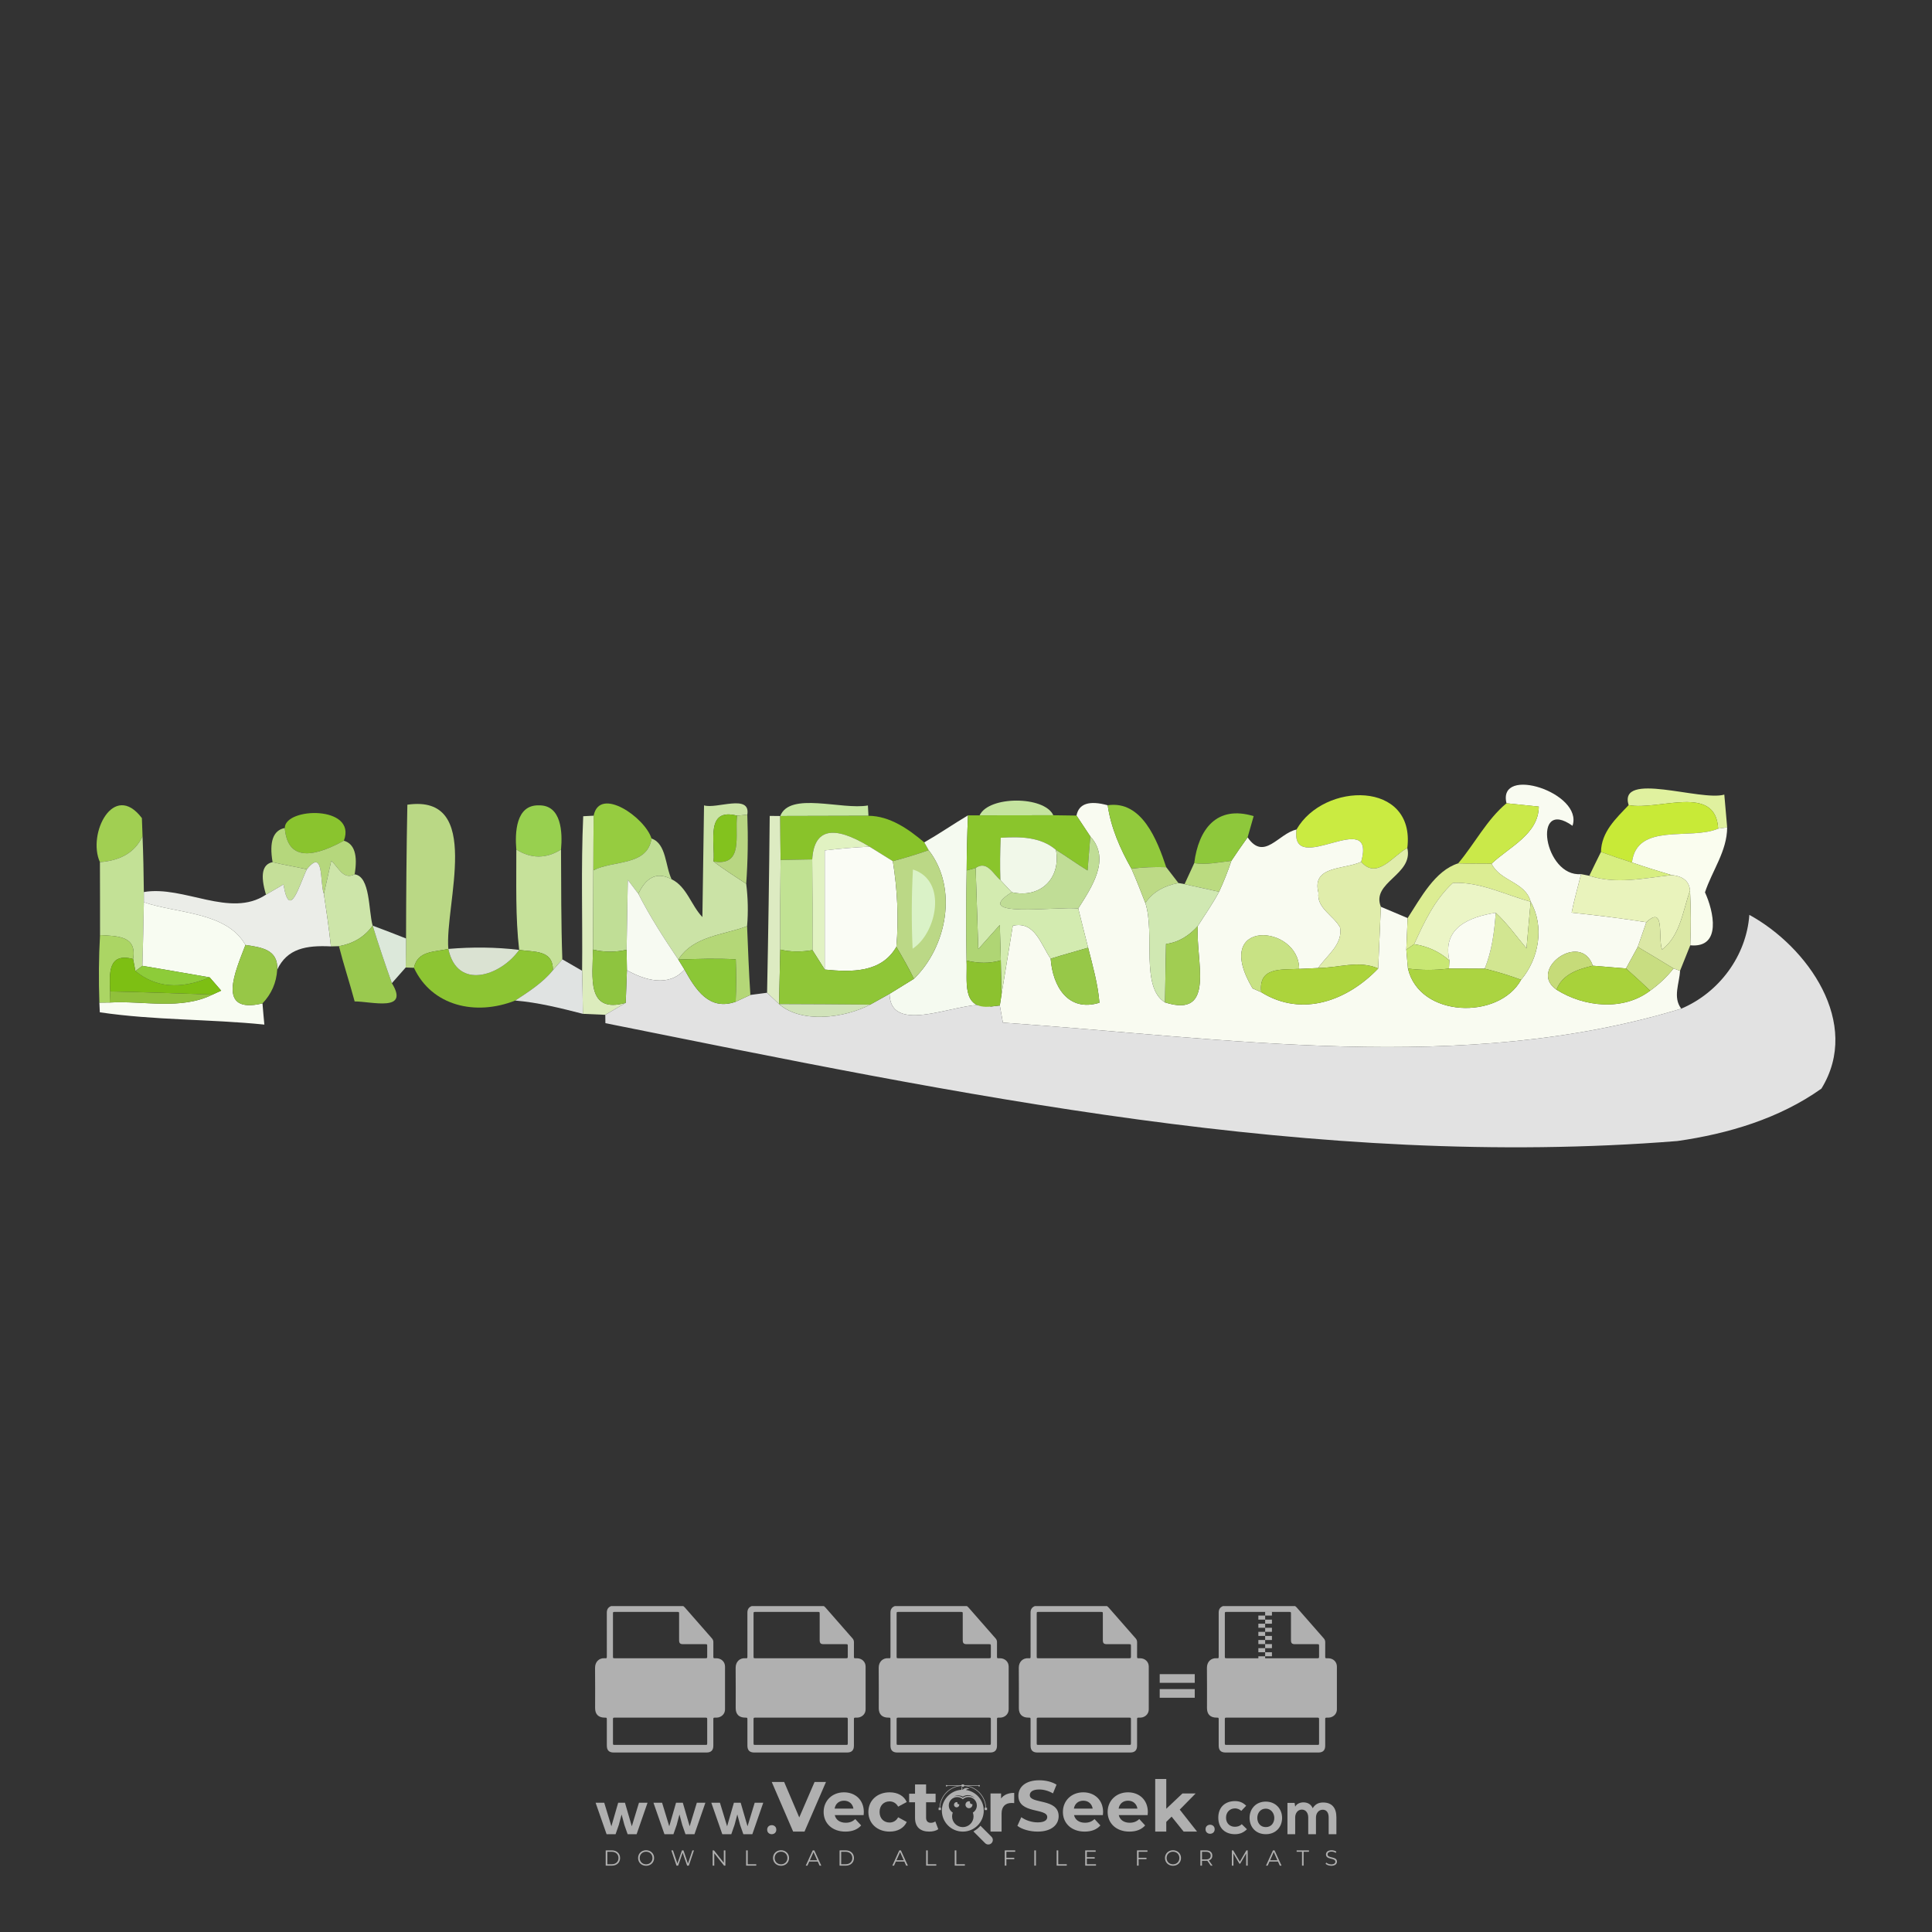 <?xml version="1.0" encoding="iso-8859-1"?>
<!-- Generator: Adobe Illustrator 27.0.0, SVG Export Plug-In . SVG Version: 6.00 Build 0)  -->
<svg version="1.1" id="Layer_1" xmlns="http://www.w3.org/2000/svg" xmlns:xlink="http://www.w3.org/1999/xlink" x="0px" y="0px"
	 viewBox="0 0 500 500" style="enable-background:new 0 0 500 500;" xml:space="preserve">
<rect x="0" y="0" width="500" height="500" fill="#333333" stroke="none"/>
<g id="watermark_1_">
	<g>
		<g id="watermark" style="opacity:0.61;">
			<g>
				<g>
					<g>
						<g>
							<polygon style="fill:#FFFFFF;" points="213.765,461.172 208.204,474.017 205.268,474.017 199.726,461.172 202.938,461.172 
								206.846,470.347 210.81,461.172 							"/>
						</g>
						<g>
							<path style="fill:#FFFFFF;" d="M223.507,469.741h-7.469c0.275,1.23,1.321,1.982,2.826,1.982c1.046,0,1.798-0.312,2.477-0.954
								l1.523,1.651c-0.917,1.046-2.294,1.597-4.074,1.597c-3.413,0-5.634-2.147-5.634-5.083c0-2.954,2.257-5.083,5.267-5.083
								c2.899,0,5.138,1.945,5.138,5.12C223.562,469.191,223.526,469.503,223.507,469.741 M216.002,468.071h4.863
								c-0.202-1.248-1.138-2.055-2.422-2.055C217.139,466.016,216.204,466.805,216.002,468.071"/>
						</g>
						<g>
							<path style="fill:#FFFFFF;" d="M224.735,468.934c0-2.973,2.294-5.083,5.505-5.083c2.074,0,3.707,0.899,4.423,2.514
								l-2.22,1.193c-0.532-0.936-1.321-1.358-2.221-1.358c-1.45,0-2.587,1.009-2.587,2.734c0,1.725,1.138,2.734,2.587,2.734
								c0.899,0,1.688-0.404,2.221-1.358l2.22,1.211c-0.716,1.578-2.349,2.495-4.423,2.495
								C227.029,474.017,224.735,471.907,224.735,468.934"/>
						</g>
						<g>
							<path style="fill:#FFFFFF;" d="M242.828,473.393c-0.587,0.422-1.45,0.624-2.331,0.624c-2.33,0-3.688-1.193-3.688-3.542
								v-4.055h-1.523v-2.202h1.523v-2.404h2.863v2.404h2.459v2.202h-2.459v4.019c0,0.844,0.458,1.303,1.229,1.303
								c0.422,0,0.844-0.128,1.156-0.367L242.828,473.393z"/>
						</g>
					</g>
					<g>
						<path style="fill:#FFFFFF;" d="M262.474,463.997v2.643c-0.238-0.018-0.422-0.037-0.642-0.037
							c-1.578,0-2.624,0.862-2.624,2.753v4.661h-2.863v-9.873h2.734v1.303C259.776,464.493,260.951,463.997,262.474,463.997"/>
					</g>
					<g>
						<path style="fill:#FFFFFF;" d="M263.299,472.53l1.009-2.239c1.083,0.789,2.697,1.339,4.239,1.339
							c1.762,0,2.477-0.587,2.477-1.376c0-2.404-7.469-0.752-7.469-5.524c0-2.184,1.762-4,5.413-4c1.615,0,3.267,0.385,4.459,1.138
							l-0.918,2.257c-1.193-0.679-2.422-1.009-3.56-1.009c-1.761,0-2.44,0.66-2.44,1.468c0,2.367,7.468,0.734,7.468,5.45
							c0,2.147-1.78,3.982-5.45,3.982C266.492,474.017,264.437,473.411,263.299,472.53"/>
					</g>
					<g>
						<path style="fill:#FFFFFF;" d="M285.428,469.741h-7.469c0.275,1.23,1.321,1.982,2.826,1.982c1.046,0,1.798-0.312,2.477-0.954
							l1.523,1.651c-0.918,1.046-2.294,1.597-4.074,1.597c-3.413,0-5.634-2.147-5.634-5.083c0-2.954,2.257-5.083,5.267-5.083
							c2.9,0,5.138,1.945,5.138,5.12C285.484,469.191,285.447,469.503,285.428,469.741 M277.923,468.071h4.863
							c-0.202-1.248-1.138-2.055-2.422-2.055C279.061,466.016,278.125,466.805,277.923,468.071"/>
					</g>
					<g>
						<path style="fill:#FFFFFF;" d="M297.007,469.741h-7.469c0.275,1.23,1.321,1.982,2.826,1.982c1.046,0,1.798-0.312,2.477-0.954
							l1.523,1.651c-0.918,1.046-2.294,1.597-4.074,1.597c-3.413,0-5.634-2.147-5.634-5.083c0-2.954,2.257-5.083,5.267-5.083
							c2.899,0,5.138,1.945,5.138,5.12C297.062,469.191,297.025,469.503,297.007,469.741 M289.501,468.071h4.863
							c-0.202-1.248-1.138-2.055-2.422-2.055C290.639,466.016,289.703,466.805,289.501,468.071"/>
					</g>
					<g>
						<polygon style="fill:#FFFFFF;" points="303.208,470.145 301.831,471.503 301.831,474.017 298.969,474.017 298.969,460.401 
							301.831,460.401 301.831,468.108 306.016,464.144 309.429,464.144 305.318,468.328 309.796,474.017 306.327,474.017 						"/>
					</g>
					<g>
						<path style="fill:#FFFFFF;" d="M256.601,475.359L256.601,475.359l-2.86-2.86c-0.435,0.508-0.953,0.943-1.534,1.284
							c-0.092,0.069-0.186,0.136-0.283,0.199l3.027,3.027c0.456,0.456,1.195,0.456,1.65,0
							C257.057,476.554,257.057,475.815,256.601,475.359"/>
					</g>
					<g>
						<path style="fill:#FFFFFF;" d="M249.984,463.244c0.221-0.173,0.495-0.281,0.797-0.281c0.042,0,0.083,0.002,0.124,0.006
							c-0.214-0.156-0.478-0.249-0.764-0.249c-0.395,0-0.744,0.18-0.981,0.458c-0.051,0-0.1,0.006-0.151,0.008
							c0.039-0.077,0.064-0.162,0.064-0.255c0-0.234-0.143-0.434-0.346-0.519c0.087,0.126,0.138,0.279,0.138,0.445
							c0,0.122-0.031,0.237-0.081,0.341c-2.811,0.201-5.03,2.539-5.03,5.4c0,2.993,2.426,5.42,5.42,5.42
							c2.993,0,5.42-2.426,5.42-5.42C254.595,465.879,252.593,463.635,249.984,463.244 M247.983,464.656
							c0.435,0,0.844,0.112,1.199,0.309c0.374-0.245,0.82-0.387,1.299-0.387c0.711,0,1.348,0.312,1.784,0.806
							c-0.435-0.379-1.004-0.61-1.627-0.61c-0.449,0-0.87,0.12-1.234,0.329c-0.079,0.046-0.156,0.096-0.229,0.15
							c-0.065-0.048-0.133-0.093-0.204-0.134c-0.369-0.219-0.8-0.344-1.26-0.344c-0.3,0-0.588,0.054-0.854,0.152
							C247.196,464.754,247.578,464.656,247.983,464.656 M251.772,469.098c0.115,0.305,0.181,0.634,0.181,0.979
							c0,1.534-1.244,2.777-2.778,2.777c-1.534,0-2.777-1.243-2.777-2.777c0-0.345,0.066-0.674,0.181-0.979
							c-0.62-0.382-1.035-1.064-1.035-1.846c0-1.197,0.971-2.168,2.168-2.168c0.565,0,1.078,0.218,1.463,0.572
							c0.386-0.354,0.899-0.572,1.464-0.572c1.197,0,2.168,0.971,2.168,2.168C252.807,468.034,252.392,468.716,251.772,469.098"/>
					</g>
					<g>
						<path style="fill:#FFFFFF;" d="M251.666,467.061c0,0.497-0.404,0.901-0.901,0.901c-0.497,0-0.901-0.404-0.901-0.901
							s0.404-0.901,0.901-0.901c0.101,0,0.197,0.017,0.287,0.047c-0.03,0.062-0.045,0.132-0.045,0.204
							c0,0.273,0.221,0.494,0.494,0.494c0.05,0,0.099-0.008,0.146-0.022C251.66,466.941,251.666,467,251.666,467.061"/>
					</g>
					<g>
						<path style="fill:#FFFFFF;" d="M248.255,467.061c0,0.376-0.305,0.681-0.681,0.681c-0.376,0-0.681-0.305-0.681-0.681
							s0.305-0.681,0.681-0.681c0.076,0,0.149,0.013,0.217,0.035c-0.023,0.047-0.034,0.1-0.034,0.155
							c0,0.206,0.167,0.374,0.374,0.374c0.038,0,0.075-0.006,0.11-0.017C248.25,466.97,248.255,467.015,248.255,467.061"/>
					</g>
					<g>
						<g>
							<g>
								<rect x="242.908" y="467.83" style="fill:#FFFFFF;" width="0.616" height="0.616"/>
							</g>
							<g>
								<rect x="254.827" y="467.83" style="fill:#FFFFFF;" width="0.616" height="0.616"/>
							</g>
							<g>
								<path style="fill:#FFFFFF;" d="M255.205,468.082h-0.14c0-3.248-2.642-5.89-5.89-5.89c-3.248,0-5.89,2.642-5.89,5.89h-0.14
									c0-1.611,0.627-3.125,1.766-4.264c1.139-1.139,2.653-1.766,4.264-1.766c1.611,0,3.125,0.627,4.264,1.766
									C254.578,464.957,255.205,466.471,255.205,468.082"/>
							</g>
						</g>
						<g>
							<rect x="248.868" y="461.814" style="fill:#FFFFFF;" width="0.616" height="0.616"/>
						</g>
						<g>
							<rect x="244.95" y="462.052" style="fill:#FFFFFF;" width="8.45" height="0.14"/>
						</g>
						<g>
							<path style="fill:#FFFFFF;" d="M245.174,462.15c0,0.108-0.088,0.196-0.196,0.196c-0.108,0-0.196-0.088-0.196-0.196
								c0-0.108,0.088-0.196,0.196-0.196C245.086,461.954,245.174,462.042,245.174,462.15"/>
						</g>
						<g>
							<path style="fill:#FFFFFF;" d="M253.596,462.15c0,0.108-0.088,0.196-0.196,0.196c-0.108,0-0.196-0.088-0.196-0.196
								c0-0.108,0.088-0.196,0.196-0.196C253.509,461.954,253.596,462.042,253.596,462.15"/>
						</g>
					</g>
				</g>
				<g>
					<path style="fill:#FFFFFF;" d="M314.356,473.409c0,1.559-2.364,1.559-2.364,0C311.993,471.851,314.356,471.851,314.356,473.409
						z"/>
				</g>
				<g>
					<g>
						<g>
							<path style="fill:#FFFFFF;" d="M161.739,466.549l1.772,6.088l1.855-6.088h2.215l-2.823,8.14h-2.33l-0.837-2.396l-0.722-2.708
								l-0.722,2.708l-0.837,2.396h-2.33l-2.839-8.14h2.231l1.855,6.088l1.756-6.088H161.739z"/>
						</g>
						<g>
							<path style="fill:#FFFFFF;" d="M176.713,466.549l1.772,6.088l1.855-6.088h2.215l-2.823,8.14h-2.33l-0.837-2.396l-0.722-2.708
								l-0.722,2.708l-0.837,2.396h-2.33l-2.839-8.14h2.231l1.855,6.088l1.756-6.088H176.713z"/>
						</g>
						<g>
							<path style="fill:#FFFFFF;" d="M191.687,466.549l1.772,6.088l1.855-6.088h2.215l-2.823,8.14h-2.33l-0.837-2.396l-0.722-2.708
								l-0.722,2.708l-0.837,2.396h-2.33l-2.839-8.14h2.231l1.855,6.088l1.756-6.088H191.687z"/>
						</g>
					</g>
					<g>
						<path style="fill:#FFFFFF;" d="M200.908,473.52c0,1.559-2.364,1.559-2.364,0C198.545,471.962,200.908,471.962,200.908,473.52z
							"/>
					</g>
					<g>
						<path style="fill:#FFFFFF;" d="M322.71,473.409c-0.935,0.919-1.919,1.28-3.117,1.28c-2.346,0-4.3-1.411-4.3-4.282
							s1.953-4.284,4.3-4.284c1.149,0,2.035,0.329,2.921,1.199l-1.264,1.329c-0.476-0.428-1.066-0.64-1.623-0.64
							c-1.346,0-2.33,0.985-2.33,2.396c0,1.542,1.05,2.362,2.297,2.362c0.64,0,1.28-0.18,1.772-0.672L322.71,473.409z"/>
					</g>
					<g>
						<path style="fill:#FFFFFF;" d="M331.805,470.472c0,2.33-1.591,4.217-4.217,4.217c-2.626,0-4.201-1.887-4.201-4.217
							c0-2.314,1.609-4.217,4.185-4.217C330.149,466.255,331.805,468.158,331.805,470.472z M325.389,470.472
							c0,1.231,0.739,2.38,2.199,2.38c1.46,0,2.199-1.149,2.199-2.38c0-1.215-0.854-2.396-2.199-2.396
							C326.144,468.077,325.389,469.258,325.389,470.472z"/>
					</g>
					<g>
						<path style="fill:#FFFFFF;" d="M338.572,474.689v-4.332c0-1.068-0.559-2.035-1.658-2.035c-1.082,0-1.722,0.967-1.722,2.035
							v4.332h-2.003v-8.107h1.855l0.148,0.985c0.426-0.82,1.362-1.116,2.133-1.116c0.969,0,1.937,0.394,2.396,1.51
							c0.723-1.149,1.658-1.478,2.708-1.478c2.297,0,3.43,1.412,3.43,3.84v4.365h-2.003v-4.365c0-1.066-0.442-1.97-1.526-1.97
							c-1.082,0-1.756,0.935-1.756,2.003v4.332H338.572z"/>
					</g>
				</g>
			</g>
		</g>
		<g style="opacity:0.61;">
			<g>
				<g>
					<path style="fill:#FFFFFF;" d="M345.988,431.299c-0.006-1.224-0.959-2.121-2.189-2.14c-0.924-0.014-0.832,0.12-0.834-0.867
						c-0.003-1.097-0.007-2.194,0.003-3.292c0.003-0.379-0.112-0.691-0.362-0.976c-2.342-2.668-4.678-5.342-7.019-8.011
						c-0.12-0.137-0.275-0.244-0.414-0.366c-6.214,0-12.427,0-18.641,0c-0.794,0.293-1.14,0.868-1.138,1.709
						c0.01,3.748,0.004,7.496,0.004,11.243c0,0.556-0.003,0.589-0.55,0.551c-1.497-0.102-2.516,0.986-2.497,2.492
						c0.044,3.476,0.013,6.953,0.014,10.429c0.001,1.58,0.867,2.443,2.45,2.449c0.582,0.002,0.582,0.002,0.582,0.6
						c0,2.219-0.001,4.438,0.001,6.657c0.001,1.192,0.58,1.771,1.768,1.771c8.013,0.001,16.027,0.001,24.04,0
						c1.168,0,1.755-0.583,1.757-1.745c0.002-2.256,0-4.512,0.001-6.768c0-0.512,0.002-0.511,0.52-0.515
						c0.271-0.002,0.541,0.008,0.809-0.058c0.996-0.246,1.69-1.044,1.694-2.069C346.003,438.696,346.005,434.997,345.988,431.299z
						 M317.537,417.162c5.337,0,10.674,0,16.01,0c0.548,0,0.554,0.007,0.554,0.561c0.001,2.243-0.001,4.486,0.001,6.73
						c0.001,0.811,0.249,1.059,1.06,1.059c1.91,0.001,3.821,0,5.731,0.001c0.458,0,0.479,0.021,0.481,0.483
						c0.003,0.887,0.002,1.775,0,2.662c-0.001,0.477-0.024,0.498-0.504,0.499c-3.895,0.001-7.79,0-11.684,0
						c-3.882,0-7.765,0-11.647,0c-0.55,0-0.552-0.001-0.552-0.561c-0.001-3.624-0.001-7.247,0-10.871
						C316.987,417.166,316.991,417.162,317.537,417.162z M340.822,451.579c-3.883,0.001-7.766,0-11.65,0c-3.871,0-7.742,0-11.613,0
						c-0.572,0-0.574-0.002-0.574-0.579c-0.001-1.997-0.001-3.994,0.001-5.991c0-0.464,0.023-0.486,0.478-0.487
						c7.803-0.001,15.607-0.001,23.41,0c0.478,0,0.499,0.02,0.499,0.503c0.002,1.997,0.001,3.994,0,5.991
						C341.375,451.574,341.37,451.579,340.822,451.579z"/>
				</g>
				<g>
					<g>
						<rect x="327.418" y="417.053" style="fill:#FFFFFF;" width="1.757" height="1.054"/>
					</g>
					<g>
						<rect x="325.662" y="418.107" style="fill:#FFFFFF;" width="1.757" height="1.054"/>
					</g>
					<g>
						<rect x="327.418" y="419.161" style="fill:#FFFFFF;" width="1.757" height="1.054"/>
					</g>
					<g>
						<rect x="325.662" y="420.215" style="fill:#FFFFFF;" width="1.757" height="1.054"/>
					</g>
					<g>
						<rect x="327.418" y="421.269" style="fill:#FFFFFF;" width="1.757" height="1.054"/>
					</g>
					<g>
						<rect x="325.662" y="422.323" style="fill:#FFFFFF;" width="1.757" height="1.054"/>
					</g>
					<g>
						<rect x="327.418" y="423.378" style="fill:#FFFFFF;" width="1.757" height="1.054"/>
					</g>
					<g>
						<rect x="325.662" y="424.432" style="fill:#FFFFFF;" width="1.757" height="1.054"/>
					</g>
					<g>
						<rect x="327.418" y="425.486" style="fill:#FFFFFF;" width="1.757" height="1.054"/>
					</g>
					<g>
						<rect x="325.662" y="426.54" style="fill:#FFFFFF;" width="1.757" height="1.054"/>
					</g>
					<g>
						<rect x="327.418" y="427.594" style="fill:#FFFFFF;" width="1.757" height="1.054"/>
					</g>
					<g>
						<rect x="325.662" y="428.648" style="fill:#FFFFFF;" width="1.757" height="1.054"/>
					</g>
				</g>
			</g>
			<g>
				<path style="fill:#FFFFFF;" d="M187.637,431.299c-0.006-1.224-0.959-2.121-2.189-2.14c-0.924-0.014-0.832,0.12-0.834-0.867
					c-0.003-1.097-0.007-2.194,0.003-3.292c0.003-0.379-0.112-0.691-0.362-0.976c-2.342-2.668-4.678-5.342-7.019-8.011
					c-0.12-0.137-0.275-0.244-0.414-0.366c-6.214,0-12.427,0-18.641,0c-0.794,0.293-1.14,0.868-1.138,1.709
					c0.01,3.748,0.004,7.496,0.004,11.243c0,0.556-0.003,0.589-0.55,0.551c-1.497-0.102-2.516,0.986-2.497,2.492
					c0.044,3.476,0.013,6.953,0.014,10.429c0.001,1.58,0.867,2.443,2.45,2.449c0.582,0.002,0.582,0.002,0.582,0.6
					c0,2.219-0.001,4.438,0.001,6.657c0.001,1.192,0.58,1.771,1.768,1.771c8.013,0.001,16.027,0.001,24.04,0
					c1.168,0,1.755-0.583,1.757-1.745c0.002-2.256,0-4.512,0.001-6.768c0-0.512,0.002-0.511,0.52-0.515
					c0.271-0.002,0.541,0.008,0.809-0.058c0.996-0.246,1.69-1.044,1.694-2.069C187.652,438.696,187.655,434.997,187.637,431.299z
					 M159.187,417.162c5.337,0,10.674,0,16.01,0c0.548,0,0.554,0.007,0.554,0.561c0.001,2.243-0.001,4.486,0.001,6.73
					c0.001,0.811,0.249,1.059,1.06,1.059c1.91,0.001,3.821,0,5.731,0.001c0.458,0,0.479,0.021,0.481,0.483
					c0.003,0.887,0.002,1.775,0,2.662c-0.001,0.477-0.024,0.498-0.504,0.499c-3.895,0.001-7.79,0-11.684,0
					c-3.882,0-7.765,0-11.647,0c-0.55,0-0.552-0.001-0.552-0.561c-0.001-3.624-0.001-7.247,0-10.871
					C158.636,417.166,158.64,417.162,159.187,417.162z M182.472,451.579c-3.883,0.001-7.766,0-11.65,0c-3.871,0-7.742,0-11.613,0
					c-0.572,0-0.574-0.002-0.574-0.579c-0.001-1.997-0.001-3.994,0.001-5.991c0-0.464,0.023-0.486,0.478-0.487
					c7.803-0.001,15.607-0.001,23.41,0c0.478,0,0.499,0.02,0.499,0.503c0.002,1.997,0.001,3.994,0,5.991
					C183.024,451.574,183.019,451.579,182.472,451.579z"/>
			</g>
			<g>
				<path style="fill:#FFFFFF;" d="M159.779,440.669v-7.897h2.779c0.375,0,0.726,0.061,1.053,0.182
					c0.327,0.121,0.612,0.292,0.855,0.513c0.242,0.221,0.434,0.483,0.573,0.789c0.14,0.305,0.21,0.642,0.21,1.009
					c0,0.375-0.07,0.715-0.21,1.02c-0.14,0.305-0.331,0.568-0.573,0.789c-0.243,0.221-0.528,0.392-0.855,0.513
					c-0.327,0.121-0.678,0.182-1.053,0.182h-1.29v2.901H159.779z M162.58,436.356c0.39,0,0.684-0.111,0.882-0.331
					c0.199-0.22,0.298-0.474,0.298-0.761c0-0.14-0.024-0.276-0.072-0.408c-0.048-0.132-0.121-0.248-0.221-0.347
					c-0.099-0.099-0.223-0.178-0.37-0.237c-0.147-0.059-0.32-0.089-0.518-0.089h-1.312v2.173H162.58z"/>
				<path style="fill:#FFFFFF;" d="M166.308,432.771h1.731l3.177,5.294h0.088l-0.088-1.522v-3.772h1.478v7.897h-1.566l-3.353-5.592
					h-0.088l0.088,1.522v4.07h-1.467V432.771z"/>
				<path style="fill:#FFFFFF;" d="M177.922,436.334h3.872c0.022,0.089,0.04,0.195,0.055,0.32c0.014,0.125,0.022,0.25,0.022,0.375
					c0,0.507-0.077,0.985-0.231,1.434c-0.154,0.449-0.397,0.849-0.728,1.202c-0.353,0.375-0.776,0.666-1.268,0.871
					c-0.493,0.206-1.055,0.309-1.688,0.309c-0.574,0-1.114-0.103-1.622-0.309c-0.507-0.206-0.948-0.492-1.323-0.86
					c-0.375-0.367-0.673-0.803-0.894-1.307c-0.221-0.504-0.331-1.053-0.331-1.649c0-0.595,0.11-1.145,0.331-1.649
					c0.221-0.504,0.518-0.939,0.894-1.307c0.375-0.367,0.816-0.654,1.323-0.86c0.507-0.206,1.048-0.309,1.622-0.309
					c0.64,0,1.211,0.11,1.715,0.331c0.504,0.221,0.935,0.526,1.296,0.915l-1.025,1.004c-0.258-0.272-0.544-0.48-0.861-0.623
					c-0.316-0.143-0.695-0.215-1.136-0.215c-0.361,0-0.703,0.065-1.026,0.193c-0.324,0.129-0.607,0.311-0.85,0.546
					c-0.242,0.235-0.436,0.52-0.579,0.855c-0.143,0.335-0.215,0.708-0.215,1.119c0,0.412,0.072,0.785,0.215,1.12
					c0.143,0.335,0.338,0.62,0.584,0.855c0.246,0.235,0.531,0.418,0.855,0.546c0.323,0.129,0.669,0.193,1.037,0.193
					c0.419,0,0.773-0.061,1.064-0.182c0.29-0.121,0.538-0.278,0.744-0.469c0.148-0.132,0.275-0.3,0.381-0.502
					c0.106-0.202,0.189-0.428,0.248-0.678h-2.482V436.334z"/>
			</g>
			<g>
				<path style="fill:#FFFFFF;" d="M224.019,431.299c-0.006-1.224-0.959-2.121-2.189-2.14c-0.924-0.014-0.832,0.12-0.834-0.867
					c-0.003-1.097-0.007-2.194,0.003-3.292c0.003-0.379-0.112-0.691-0.362-0.976c-2.342-2.668-4.678-5.342-7.019-8.011
					c-0.12-0.137-0.275-0.244-0.414-0.366c-6.214,0-12.427,0-18.641,0c-0.794,0.293-1.14,0.868-1.138,1.709
					c0.01,3.748,0.004,7.496,0.004,11.243c0,0.556-0.003,0.589-0.55,0.551c-1.497-0.102-2.516,0.986-2.497,2.492
					c0.044,3.476,0.013,6.953,0.014,10.429c0.001,1.58,0.867,2.443,2.45,2.449c0.582,0.002,0.582,0.002,0.582,0.6
					c0,2.219-0.001,4.438,0.001,6.657c0.001,1.192,0.58,1.771,1.768,1.771c8.013,0.001,16.027,0.001,24.04,0
					c1.168,0,1.755-0.583,1.757-1.745c0.002-2.256,0-4.512,0.001-6.768c0-0.512,0.002-0.511,0.52-0.515
					c0.271-0.002,0.541,0.008,0.809-0.058c0.997-0.246,1.69-1.044,1.694-2.069C224.034,438.696,224.036,434.997,224.019,431.299z
					 M195.568,417.162c5.337,0,10.674,0,16.01,0c0.548,0,0.554,0.007,0.554,0.561c0.001,2.243-0.001,4.486,0.001,6.73
					c0.001,0.811,0.249,1.059,1.06,1.059c1.91,0.001,3.821,0,5.731,0.001c0.458,0,0.479,0.021,0.481,0.483
					c0.003,0.887,0.002,1.775,0,2.662c-0.001,0.477-0.024,0.498-0.504,0.499c-3.895,0.001-7.79,0-11.684,0
					c-3.882,0-7.765,0-11.647,0c-0.55,0-0.552-0.001-0.552-0.561c-0.001-3.624-0.001-7.247,0-10.871
					C195.018,417.166,195.022,417.162,195.568,417.162z M218.854,451.579c-3.883,0.001-7.766,0-11.65,0c-3.871,0-7.742,0-11.613,0
					c-0.572,0-0.574-0.002-0.574-0.579c-0.001-1.997-0.001-3.994,0.001-5.991c0-0.464,0.023-0.486,0.478-0.487
					c7.803-0.001,15.607-0.001,23.41,0c0.478,0,0.499,0.02,0.499,0.503c0.002,1.997,0.001,3.994,0,5.991
					C219.406,451.574,219.401,451.579,218.854,451.579z"/>
			</g>
			<g>
				<path style="fill:#FFFFFF;" d="M205.111,432.771h1.699l2.967,7.897h-1.644l-0.651-1.886h-3.044l-0.651,1.886h-1.643
					L205.111,432.771z M206.997,437.415l-0.706-1.974l-0.287-0.96h-0.088l-0.287,0.96l-0.706,1.974H206.997z"/>
				<path style="fill:#FFFFFF;" d="M211.331,434.536c-0.125,0-0.245-0.024-0.359-0.072c-0.114-0.048-0.213-0.114-0.298-0.199
					c-0.084-0.084-0.151-0.182-0.198-0.292c-0.048-0.11-0.072-0.232-0.072-0.364s0.024-0.254,0.072-0.364
					c0.048-0.11,0.114-0.208,0.198-0.292c0.084-0.084,0.184-0.151,0.298-0.198c0.114-0.048,0.233-0.072,0.359-0.072
					c0.257,0,0.478,0.09,0.662,0.27c0.184,0.181,0.276,0.399,0.276,0.656s-0.092,0.476-0.276,0.656
					C211.809,434.446,211.589,434.536,211.331,434.536z M210.615,440.669v-5.404h1.445v5.404H210.615z"/>
			</g>
			<g>
				<path style="fill:#FFFFFF;" d="M261.044,431.299c-0.006-1.224-0.959-2.121-2.189-2.14c-0.924-0.014-0.832,0.12-0.834-0.867
					c-0.003-1.097-0.007-2.194,0.003-3.292c0.003-0.379-0.112-0.691-0.362-0.976c-2.342-2.668-4.678-5.342-7.019-8.011
					c-0.12-0.137-0.275-0.244-0.414-0.366c-6.214,0-12.427,0-18.641,0c-0.794,0.293-1.14,0.868-1.138,1.709
					c0.01,3.748,0.004,7.496,0.004,11.243c0,0.556-0.003,0.589-0.55,0.551c-1.497-0.102-2.516,0.986-2.497,2.492
					c0.044,3.476,0.013,6.953,0.014,10.429c0.001,1.58,0.867,2.443,2.45,2.449c0.582,0.002,0.582,0.002,0.582,0.6
					c0,2.219-0.001,4.438,0.001,6.657c0.001,1.192,0.58,1.771,1.768,1.771c8.013,0.001,16.027,0.001,24.04,0
					c1.168,0,1.755-0.583,1.757-1.745c0.002-2.256,0-4.512,0.001-6.768c0-0.512,0.002-0.511,0.52-0.515
					c0.271-0.002,0.541,0.008,0.809-0.058c0.996-0.246,1.69-1.044,1.694-2.069C261.059,438.696,261.061,434.997,261.044,431.299z
					 M232.593,417.162c5.337,0,10.674,0,16.01,0c0.548,0,0.554,0.007,0.554,0.561c0.001,2.243-0.001,4.486,0.001,6.73
					c0.001,0.811,0.249,1.059,1.06,1.059c1.91,0.001,3.821,0,5.731,0.001c0.458,0,0.479,0.021,0.481,0.483
					c0.003,0.887,0.002,1.775,0,2.662c-0.001,0.477-0.024,0.498-0.504,0.499c-3.895,0.001-7.79,0-11.684,0
					c-3.882,0-7.765,0-11.647,0c-0.55,0-0.552-0.001-0.552-0.561c-0.001-3.624-0.001-7.247,0-10.871
					C232.042,417.166,232.047,417.162,232.593,417.162z M255.878,451.579c-3.883,0.001-7.766,0-11.65,0c-3.871,0-7.742,0-11.613,0
					c-0.572,0-0.574-0.002-0.574-0.579c-0.001-1.997-0.001-3.994,0.001-5.991c0-0.464,0.023-0.486,0.478-0.487
					c7.803-0.001,15.607-0.001,23.41,0c0.478,0,0.499,0.02,0.499,0.503c0.002,1.997,0.001,3.994,0,5.991
					C256.431,451.574,256.426,451.579,255.878,451.579z"/>
			</g>
			<g>
				<path style="fill:#FFFFFF;" d="M236.361,440.845c-0.338,0-0.662-0.048-0.971-0.143c-0.309-0.095-0.592-0.239-0.849-0.43
					c-0.257-0.191-0.481-0.425-0.673-0.7c-0.191-0.276-0.342-0.597-0.452-0.965l1.401-0.551c0.103,0.397,0.283,0.726,0.54,0.987
					c0.257,0.261,0.596,0.392,1.015,0.392c0.154,0,0.303-0.02,0.447-0.061c0.143-0.04,0.272-0.099,0.386-0.176
					s0.204-0.175,0.27-0.292c0.066-0.118,0.099-0.254,0.099-0.408c0-0.147-0.026-0.279-0.077-0.397
					c-0.051-0.117-0.138-0.227-0.259-0.331c-0.121-0.103-0.28-0.202-0.475-0.298c-0.195-0.095-0.435-0.195-0.722-0.298l-0.485-0.176
					c-0.213-0.073-0.429-0.173-0.645-0.298c-0.217-0.125-0.413-0.276-0.59-0.452c-0.177-0.176-0.322-0.384-0.436-0.623
					c-0.114-0.239-0.171-0.509-0.171-0.81c0-0.309,0.06-0.597,0.182-0.866c0.121-0.268,0.294-0.503,0.518-0.706
					c0.224-0.202,0.492-0.36,0.805-0.474s0.66-0.171,1.042-0.171c0.397,0,0.74,0.053,1.031,0.16
					c0.291,0.107,0.537,0.243,0.739,0.408c0.202,0.165,0.366,0.348,0.491,0.546c0.125,0.199,0.217,0.386,0.276,0.563l-1.312,0.551
					c-0.074-0.221-0.208-0.419-0.402-0.596c-0.195-0.176-0.462-0.265-0.8-0.265c-0.324,0-0.592,0.075-0.805,0.226
					c-0.213,0.151-0.32,0.348-0.32,0.59c0,0.235,0.103,0.436,0.309,0.601c0.206,0.165,0.533,0.325,0.982,0.48l0.497,0.165
					c0.316,0.111,0.605,0.237,0.866,0.381c0.261,0.143,0.485,0.314,0.673,0.513c0.187,0.199,0.331,0.425,0.43,0.678
					c0.1,0.254,0.149,0.546,0.149,0.877c0,0.412-0.083,0.767-0.248,1.064c-0.165,0.298-0.377,0.542-0.634,0.734
					c-0.258,0.191-0.548,0.335-0.872,0.43C236.986,440.797,236.67,440.845,236.361,440.845z"/>
				<path style="fill:#FFFFFF;" d="M239.516,432.771h1.61l1.633,4.754l0.287,1.015h0.088l0.309-1.015l1.699-4.754h1.61l-2.879,7.897
					h-1.566L239.516,432.771z"/>
				<path style="fill:#FFFFFF;" d="M251.097,436.334h3.871c0.022,0.089,0.04,0.195,0.055,0.32c0.015,0.125,0.023,0.25,0.023,0.375
					c0,0.507-0.078,0.985-0.232,1.434c-0.154,0.449-0.397,0.849-0.728,1.202c-0.353,0.375-0.775,0.666-1.268,0.871
					c-0.493,0.206-1.055,0.309-1.688,0.309c-0.574,0-1.114-0.103-1.621-0.309c-0.507-0.206-0.949-0.492-1.324-0.86
					c-0.375-0.367-0.673-0.803-0.894-1.307c-0.22-0.504-0.331-1.053-0.331-1.649c0-0.595,0.11-1.145,0.331-1.649
					c0.221-0.504,0.518-0.939,0.894-1.307c0.375-0.367,0.816-0.654,1.324-0.86c0.507-0.206,1.047-0.309,1.621-0.309
					c0.64,0,1.211,0.11,1.715,0.331c0.504,0.221,0.936,0.526,1.296,0.915l-1.026,1.004c-0.257-0.272-0.544-0.48-0.861-0.623
					c-0.316-0.143-0.694-0.215-1.136-0.215c-0.36,0-0.702,0.065-1.026,0.193c-0.323,0.129-0.607,0.311-0.849,0.546
					c-0.243,0.235-0.436,0.52-0.579,0.855c-0.143,0.335-0.215,0.708-0.215,1.119c0,0.412,0.072,0.785,0.215,1.12
					c0.143,0.335,0.338,0.62,0.585,0.855c0.246,0.235,0.531,0.418,0.854,0.546c0.324,0.129,0.669,0.193,1.037,0.193
					c0.419,0,0.774-0.061,1.064-0.182c0.29-0.121,0.539-0.278,0.745-0.469c0.147-0.132,0.274-0.3,0.38-0.502
					c0.107-0.202,0.189-0.428,0.248-0.678h-2.482V436.334z"/>
			</g>
			<g>
				<path style="fill:#FFFFFF;" d="M297.3,431.299c-0.006-1.224-0.959-2.121-2.189-2.14c-0.924-0.014-0.832,0.12-0.834-0.867
					c-0.003-1.097-0.007-2.194,0.003-3.292c0.003-0.379-0.112-0.691-0.362-0.976c-2.342-2.668-4.678-5.342-7.019-8.011
					c-0.12-0.137-0.275-0.244-0.414-0.366c-6.214,0-12.427,0-18.641,0c-0.794,0.293-1.14,0.868-1.138,1.709
					c0.01,3.748,0.004,7.496,0.004,11.243c0,0.556-0.003,0.589-0.55,0.551c-1.497-0.102-2.516,0.986-2.497,2.492
					c0.044,3.476,0.013,6.953,0.014,10.429c0.001,1.58,0.867,2.443,2.45,2.449c0.582,0.002,0.582,0.002,0.582,0.6
					c0,2.219-0.001,4.438,0.001,6.657c0.001,1.192,0.58,1.771,1.768,1.771c8.013,0.001,16.027,0.001,24.04,0
					c1.168,0,1.755-0.583,1.757-1.745c0.002-2.256,0-4.512,0.001-6.768c0-0.512,0.002-0.511,0.52-0.515
					c0.271-0.002,0.541,0.008,0.809-0.058c0.996-0.246,1.69-1.044,1.694-2.069C297.315,438.696,297.318,434.997,297.3,431.299z
					 M268.85,417.162c5.337,0,10.674,0,16.01,0c0.548,0,0.554,0.007,0.554,0.561c0.001,2.243-0.001,4.486,0.001,6.73
					c0.001,0.811,0.249,1.059,1.06,1.059c1.91,0.001,3.821,0,5.731,0.001c0.458,0,0.479,0.021,0.481,0.483
					c0.003,0.887,0.002,1.775,0,2.662c-0.001,0.477-0.024,0.498-0.504,0.499c-3.895,0.001-7.79,0-11.684,0
					c-3.882,0-7.765,0-11.647,0c-0.55,0-0.552-0.001-0.552-0.561c-0.001-3.624-0.001-7.247,0-10.871
					C268.299,417.166,268.303,417.162,268.85,417.162z M292.135,451.579c-3.883,0.001-7.766,0-11.65,0c-3.871,0-7.742,0-11.613,0
					c-0.572,0-0.574-0.002-0.574-0.579c-0.001-1.997-0.001-3.994,0.001-5.991c0-0.464,0.023-0.486,0.478-0.487
					c7.803-0.001,15.607-0.001,23.41,0c0.478,0,0.499,0.02,0.499,0.503c0.001,1.997,0.001,3.994,0,5.991
					C292.687,451.574,292.682,451.579,292.135,451.579z"/>
			</g>
			<g>
				<path style="fill:#FFFFFF;" d="M272.966,434.183v1.831h3.165v1.412h-3.165v1.831h3.518v1.412h-5.007v-7.897h5.007v1.412H272.966
					z"/>
				<path style="fill:#FFFFFF;" d="M277.852,440.669v-7.897h2.779c0.375,0,0.726,0.061,1.053,0.182
					c0.327,0.121,0.612,0.292,0.855,0.513c0.243,0.221,0.434,0.483,0.574,0.789c0.14,0.305,0.209,0.642,0.209,1.009
					c0,0.375-0.07,0.715-0.209,1.02c-0.14,0.305-0.331,0.568-0.574,0.789c-0.243,0.221-0.528,0.392-0.855,0.513
					c-0.327,0.121-0.678,0.182-1.053,0.182h-1.29v2.901H277.852z M280.653,436.356c0.389,0,0.684-0.111,0.882-0.331
					c0.199-0.22,0.298-0.474,0.298-0.761c0-0.14-0.024-0.276-0.072-0.408c-0.048-0.132-0.121-0.248-0.221-0.347
					c-0.099-0.099-0.222-0.178-0.37-0.237c-0.147-0.059-0.32-0.089-0.518-0.089h-1.312v2.173H280.653z"/>
				<path style="fill:#FFFFFF;" d="M286.797,440.845c-0.338,0-0.662-0.048-0.971-0.143c-0.309-0.095-0.592-0.239-0.849-0.43
					c-0.257-0.191-0.482-0.425-0.673-0.7c-0.191-0.276-0.342-0.597-0.452-0.965l1.401-0.551c0.103,0.397,0.283,0.726,0.541,0.987
					c0.257,0.261,0.595,0.392,1.015,0.392c0.154,0,0.303-0.02,0.447-0.061c0.143-0.04,0.272-0.099,0.386-0.176
					c0.114-0.077,0.204-0.175,0.27-0.292c0.066-0.118,0.1-0.254,0.1-0.408c0-0.147-0.026-0.279-0.077-0.397
					c-0.051-0.117-0.138-0.227-0.259-0.331c-0.121-0.103-0.279-0.202-0.474-0.298c-0.195-0.095-0.436-0.195-0.723-0.298
					l-0.485-0.176c-0.213-0.073-0.428-0.173-0.645-0.298c-0.217-0.125-0.414-0.276-0.59-0.452c-0.176-0.176-0.322-0.384-0.436-0.623
					c-0.114-0.239-0.171-0.509-0.171-0.81c0-0.309,0.061-0.597,0.182-0.866c0.121-0.268,0.294-0.503,0.518-0.706
					c0.224-0.202,0.493-0.36,0.805-0.474c0.312-0.114,0.66-0.171,1.042-0.171c0.397,0,0.741,0.053,1.031,0.16
					c0.29,0.107,0.537,0.243,0.739,0.408c0.202,0.165,0.365,0.348,0.491,0.546c0.125,0.199,0.217,0.386,0.276,0.563l-1.312,0.551
					c-0.074-0.221-0.208-0.419-0.403-0.596c-0.195-0.176-0.462-0.265-0.799-0.265c-0.324,0-0.592,0.075-0.805,0.226
					c-0.213,0.151-0.32,0.348-0.32,0.59c0,0.235,0.103,0.436,0.309,0.601c0.206,0.165,0.533,0.325,0.982,0.48l0.496,0.165
					c0.316,0.111,0.605,0.237,0.866,0.381c0.261,0.143,0.485,0.314,0.673,0.513c0.187,0.199,0.331,0.425,0.43,0.678
					c0.099,0.254,0.149,0.546,0.149,0.877c0,0.412-0.083,0.767-0.248,1.064c-0.165,0.298-0.377,0.542-0.634,0.734
					c-0.258,0.191-0.548,0.335-0.872,0.43C287.422,440.797,287.105,440.845,286.797,440.845z"/>
			</g>
			<g>
				<path style="fill:#FFFFFF;" d="M321.394,439.168l4.004-4.985h-3.827v-1.412h5.559v1.5l-3.96,4.985h4.004v1.412h-5.779V439.168z"
					/>
				<path style="fill:#FFFFFF;" d="M328.409,432.771h1.489v7.897h-1.489V432.771z"/>
				<path style="fill:#FFFFFF;" d="M331.486,440.669v-7.897h2.779c0.375,0,0.726,0.061,1.053,0.182
					c0.327,0.121,0.612,0.292,0.855,0.513s0.434,0.483,0.574,0.789c0.14,0.305,0.209,0.642,0.209,1.009
					c0,0.375-0.07,0.715-0.209,1.02c-0.14,0.305-0.331,0.568-0.574,0.789c-0.243,0.221-0.528,0.392-0.855,0.513
					c-0.327,0.121-0.678,0.182-1.053,0.182h-1.29v2.901H331.486z M334.288,436.356c0.389,0,0.684-0.111,0.882-0.331
					c0.199-0.22,0.298-0.474,0.298-0.761c0-0.14-0.024-0.276-0.072-0.408c-0.048-0.132-0.121-0.248-0.221-0.347
					c-0.099-0.099-0.222-0.178-0.37-0.237c-0.147-0.059-0.32-0.089-0.518-0.089h-1.312v2.173H334.288z"/>
			</g>
		</g>
		<g style="opacity:0.61;">
			<path style="fill:#FFFFFF;" d="M300.133,433.27h9.067v2.242h-9.067V433.27z M300.133,437.136h9.067v2.243h-9.067V437.136z"/>
		</g>
	</g>
	<g style="opacity:0.61;">
		<path style="fill:#FFFFFF;" d="M156.756,478.878h1.607c1.263,0,2.114,0.812,2.114,1.974c0,1.161-0.851,1.973-2.114,1.973h-1.607
			V478.878z M158.34,482.464c1.049,0,1.725-0.665,1.725-1.612c0-0.947-0.677-1.613-1.725-1.613h-1.167v3.225H158.34z"/>
		<path style="fill:#FFFFFF;" d="M165.139,480.851c0-1.15,0.879-2.007,2.075-2.007c1.184,0,2.069,0.851,2.069,2.007
			c0,1.156-0.885,2.007-2.069,2.007C166.019,482.858,165.139,482.002,165.139,480.851z M168.866,480.851
			c0-0.942-0.705-1.635-1.652-1.635c-0.953,0-1.663,0.693-1.663,1.635c0,0.941,0.71,1.635,1.663,1.635
			C168.162,482.486,168.866,481.793,168.866,480.851z"/>
		<path style="fill:#FFFFFF;" d="M179.596,478.878l-1.331,3.947h-0.44l-1.156-3.366l-1.161,3.366h-0.434l-1.331-3.947h0.429
			l1.139,3.394l1.178-3.394h0.389l1.161,3.411l1.156-3.411H179.596z"/>
		<path style="fill:#FFFFFF;" d="M187.731,478.878v3.947h-0.344l-2.537-3.202v3.202h-0.417v-3.947h0.344l2.543,3.203v-3.203H187.731
			z"/>
		<path style="fill:#FFFFFF;" d="M193.093,478.878h0.417v3.586h2.21v0.361h-2.627V478.878z"/>
		<path style="fill:#FFFFFF;" d="M200.061,480.851c0-1.15,0.879-2.007,2.075-2.007c1.184,0,2.069,0.851,2.069,2.007
			c0,1.156-0.885,2.007-2.069,2.007C200.941,482.858,200.061,482.002,200.061,480.851z M203.788,480.851
			c0-0.942-0.705-1.635-1.652-1.635c-0.953,0-1.663,0.693-1.663,1.635c0,0.941,0.71,1.635,1.663,1.635
			C203.083,482.486,203.788,481.793,203.788,480.851z"/>
		<path style="fill:#FFFFFF;" d="M211.636,481.77h-2.199l-0.474,1.054h-0.434l1.804-3.947h0.412l1.804,3.947h-0.44L211.636,481.77z
			 M211.484,481.432l-0.947-2.12l-0.947,2.12H211.484z"/>
		<path style="fill:#FFFFFF;" d="M217.28,478.878h1.607c1.263,0,2.114,0.812,2.114,1.974c0,1.161-0.851,1.973-2.114,1.973h-1.607
			V478.878z M218.864,482.464c1.049,0,1.725-0.665,1.725-1.612c0-0.947-0.677-1.613-1.725-1.613h-1.167v3.225H218.864z"/>
		<path style="fill:#FFFFFF;" d="M234.041,481.77h-2.199l-0.474,1.054h-0.434l1.804-3.947h0.412l1.804,3.947h-0.44L234.041,481.77z
			 M233.889,481.432l-0.947-2.12l-0.947,2.12H233.889z"/>
		<path style="fill:#FFFFFF;" d="M239.685,478.878h0.417v3.586h2.21v0.361h-2.627V478.878z"/>
		<path style="fill:#FFFFFF;" d="M247.082,478.878h0.417v3.586h2.21v0.361h-2.627V478.878z"/>
		<path style="fill:#FFFFFF;" d="M260.449,479.239v1.551h2.041v0.361h-2.041v1.675h-0.417v-3.947h2.706v0.361H260.449z"/>
		<path style="fill:#FFFFFF;" d="M267.678,478.878h0.417v3.947h-0.417V478.878z"/>
		<path style="fill:#FFFFFF;" d="M273.456,478.878h0.417v3.586h2.21v0.361h-2.627V478.878z"/>
		<path style="fill:#FFFFFF;" d="M283.644,482.464v0.361h-2.791v-3.947h2.706v0.361h-2.289v1.404h2.041v0.355h-2.041v1.466H283.644z
			"/>
		<path style="fill:#FFFFFF;" d="M294.672,479.239v1.551h2.041v0.361h-2.041v1.675h-0.417v-3.947h2.706v0.361H294.672z"/>
		<path style="fill:#FFFFFF;" d="M301.5,480.851c0-1.15,0.879-2.007,2.075-2.007c1.184,0,2.069,0.851,2.069,2.007
			c0,1.156-0.885,2.007-2.069,2.007C302.379,482.858,301.5,482.002,301.5,480.851z M305.226,480.851
			c0-0.942-0.705-1.635-1.652-1.635c-0.953,0-1.663,0.693-1.663,1.635c0,0.941,0.71,1.635,1.663,1.635
			C304.522,482.486,305.226,481.793,305.226,480.851z"/>
		<path style="fill:#FFFFFF;" d="M313.351,482.825l-0.902-1.269c-0.102,0.011-0.203,0.017-0.316,0.017h-1.06v1.252h-0.417v-3.947
			h1.477c1.004,0,1.613,0.507,1.613,1.353c0,0.62-0.327,1.054-0.902,1.24l0.964,1.353H313.351z M313.328,480.231
			c0-0.632-0.417-0.992-1.207-0.992h-1.048v1.979h1.048C312.911,481.218,313.328,480.851,313.328,480.231z"/>
		<path style="fill:#FFFFFF;" d="M322.907,478.878v3.947h-0.4v-3.158l-1.551,2.656h-0.197l-1.551-2.639v3.14h-0.4v-3.947h0.344
			l1.714,2.926l1.697-2.926H322.907z"/>
		<path style="fill:#FFFFFF;" d="M330.744,481.77h-2.199l-0.473,1.054h-0.434l1.804-3.947h0.411l1.804,3.947h-0.44L330.744,481.77z
			 M330.592,481.432l-0.947-2.12l-0.947,2.12H330.592z"/>
		<path style="fill:#FFFFFF;" d="M336.957,479.239h-1.387v-0.361h3.192v0.361h-1.387v3.586h-0.417V479.239z"/>
		<path style="fill:#FFFFFF;" d="M343.063,482.346l0.164-0.321c0.282,0.276,0.784,0.479,1.302,0.479c0.739,0,1.06-0.31,1.06-0.699
			c0-1.083-2.43-0.417-2.43-1.877c0-0.581,0.451-1.083,1.455-1.083c0.446,0,0.908,0.13,1.224,0.35l-0.141,0.333
			c-0.338-0.22-0.733-0.327-1.083-0.327c-0.722,0-1.043,0.321-1.043,0.716c0,1.083,2.43,0.429,2.43,1.866
			c0,0.581-0.462,1.077-1.472,1.077C343.937,482.858,343.356,482.65,343.063,482.346z"/>
	</g>
</g>
<g>
</g>
<g>
	<path style="fill:#CAEB41;" d="M335.531,214.68c7.106-12.422,30.814-12.678,28.682,4.775c-3.724,1.99-7.846,8.329-11.939,3.582
		C356.339,208.37,333.911,227.415,335.531,214.68L335.531,214.68z"/>
	<path style="fill:#F9FBF1;" d="M389.881,207.886c-2.416-9.949,19.955-2.7,17.084,5.827c-10.603-7.533-7.362,13.36,2.217,12.507
		c-0.824,3.326-1.791,6.623-2.445,9.977c6.481,0.654,12.905,1.478,19.33,2.473c-0.54,1.62-1.677,4.804-2.217,6.396
		c-0.767,1.393-2.302,4.179-3.042,5.572c-2.16-0.171-6.453-0.54-8.585-0.711c-3.07-9.039-16.942,1.023-9.409,6.197
		c7.135,4.52,17.311,5.571,24.247,0.256c2.274-1.62,4.292-3.525,6.055-5.742l1.677,0.597c-0.142,3.24-1.933,6.851,0.313,9.807
		c-56.709,17.254-117.427,7.647-175.557,3.61c-0.199-1.109-0.597-3.326-0.796-4.434l0.426-2.757
		c0.711-4.463,2.189-13.417,2.928-17.88c5.742-1.308,7.249,4.861,9.807,8.528c0.512,7.135,4.491,13.9,12.621,11.399
		c-0.398-4.832-1.734-9.551-2.928-14.241c-0.824-3.383-1.734-6.737-2.558-10.148c3.383-5.372,8.528-12.763,3.127-18.647
		c-0.91-1.364-2.7-4.065-3.582-5.401c0.597-3.098,3.297-3.98,8.073-2.672c0.853,5.856,3.241,11.285,6.14,16.402
		c1.279,2.928,2.473,5.913,3.61,8.897c2.587,7.902-1.336,21.831,5.088,25.725c13.36,4.264,7.817-11.029,8.499-19.784
		c1.848-2.928,3.866-5.77,5.486-8.84c1.222-2.615,2.274-5.287,3.184-8.016c1.364-2.047,2.757-4.093,4.207-6.083
		c4.264,6.254,7.988-1.023,12.649-2.018c-1.62,12.735,20.808-6.311,16.743,8.357c-4.349,2.047-12.905,0.938-11.058,8.016
		c-0.512,3.98,3.951,5.884,5.6,8.983c0.739,4.434-3.496,7.249-5.685,10.489c-1.222,0.057-3.667,0.171-4.918,0.227
		c0.028-11.569-22.94-13.275-12.053,5.031l2.246,0.995c10.688,6.652,22.456,2.047,30.273-6.14
		c0.171-4.008,0.512-11.967,0.682-15.975c1.734,0.739,5.202,2.189,6.936,2.928c-0.085,2.047-0.256,6.14-0.341,8.158
		c0.085,1.222,0.313,3.695,0.426,4.918c2.956,12.735,23.537,13.332,29.279,2.899c4.605-5.429,6.112-13.758,2.473-20.211
		c-1.421-5.202-7.874-5.23-10.12-9.835c4.548-4.321,12.166-7.618,12.223-14.781C396.163,208.512,391.985,208.085,389.881,207.886
		L389.881,207.886z"/>
	<path style="fill:#E0F19F;" d="M421.491,208.37c-2.757-8.926,18.647-0.938,24.759-2.729c0.171,2.103,0.54,6.339,0.739,8.471
		l-2.331,0.341C444.032,202.77,429.365,209.848,421.491,208.37L421.491,208.37z"/>
	<path style="fill:#A1CF52;" d="M25.861,223.123c-3.326-7.334,3.553-21.063,10.859-11.399c0.057,1.165,0.142,3.525,0.171,4.69
		C34.787,220.962,30.665,222.753,25.861,223.123L25.861,223.123z"/>
	<path style="fill:#BAD885;" d="M105.425,208.256c19.756-2.842,9.636,25.811,10.603,37.323c-3.468,0.824-7.988,0.398-8.897,4.889
		l-2.132-0.085c0.028-1.876,0.085-5.628,0.085-7.504C105.112,231.338,105.197,219.797,105.425,208.256L105.425,208.256z"/>
	<path style="fill:#98D04F;" d="M133.623,219.854c-0.37-4.321-0.142-11.569,5.799-11.427c5.941-0.142,6.168,7.078,5.77,11.427
		C141.412,222.27,137.404,222.27,133.623,219.854L133.623,219.854z"/>
	<path style="fill:#96CC40;" d="M153.635,211.099c1.535-7.703,13.275,0.426,14.98,5.913c-1.08,7.22-9.949,5.543-15.066,8.244
		C153.55,220.536,153.606,215.817,153.635,211.099L153.635,211.099z"/>
	<path style="fill:#CBE3A6;" d="M182.203,208.427c3.184,1.023,12.109-3.098,11.2,2.416l-2.644,0.256
		c-8.272-2.16-5.657,6.822-6.083,11.854c2.7,2.103,5.628,3.894,8.442,5.77c0.455,3.667,0.54,7.305,0.227,10.972
		c-6.254,2.359-13.843,2.473-17.794,8.641c-3.724-5.515-7.334-11.114-10.347-17.027c1.791-3.837,4.491-5.969,8.613-3.752
		c3.923,1.904,5.031,6.737,7.959,9.778C181.89,230.115,182.089,215.647,182.203,208.427L182.203,208.427z"/>
	<path style="fill:#C7E7A2;" d="M201.93,211.184c2.445-6.367,15.89-1.535,22.684-2.729l0.142,2.672
		C217.138,211.127,209.548,211.155,201.93,211.184L201.93,211.184z"/>
	<path style="fill:#C5E49F;" d="M253.523,211.013c2.331-5.088,16.743-5.088,19.074-0.028
		C267.849,210.985,258.298,211.013,253.523,211.013L253.523,211.013z"/>
	<path style="fill:#92CA3C;" d="M286.667,208.398c8.897-1.308,12.848,9.125,15.151,16.032c-3.013-0.114-6.026,0.028-9.011,0.37
		C289.908,219.683,287.52,214.254,286.667,208.398L286.667,208.398z"/>
	<path style="fill:#CAE949;" d="M377.374,223.435c4.264-5.06,7.476-11.399,12.507-15.549c2.104,0.199,6.282,0.625,8.357,0.853
		c-0.057,7.163-7.675,10.461-12.223,14.781C383.116,223.492,380.245,223.521,377.374,223.435L377.374,223.435z"/>
	<path style="fill:#C8EA37;" d="M421.491,208.37c7.874,1.478,22.542-5.6,23.167,6.083c-7.163,3.098-21.035-1.734-22.314,8.755
		c-2.701-0.853-5.372-1.762-8.016-2.729C414.441,215.277,418.193,211.838,421.491,208.37L421.491,208.37z"/>
	<path style="fill:#8AC42E;" d="M73.702,214.282c0.028-5.401,18.761-5.884,15.293,3.297C79.415,222.81,74.327,221.73,73.702,214.282
		L73.702,214.282z"/>
	<path style="fill:#DCECBD;" d="M150.934,211.241l2.7-0.142c-0.028,4.719-0.085,9.437-0.085,14.156
		c0,5.117-0.057,15.378-0.085,20.495c-0.057,7.021-1.791,16.686,8.471,13.787c-1.336,0.767-3.98,2.331-5.287,3.098
		c-1.45-0.057-4.349-0.199-5.799-0.256c-0.028-3.724-0.114-7.447-0.199-11.143C150.792,237.904,150.337,224.544,150.934,211.241
		L150.934,211.241z"/>
	<path style="fill:#83C21E;" d="M184.676,222.952c0.426-5.031-2.189-14.014,6.083-11.854
		C190.105,216.045,192.578,224.288,184.676,222.952L184.676,222.952z"/>
	<path style="fill:#B8D682;" d="M190.759,211.099l2.644-0.256c0.227,5.969,0.142,11.939-0.284,17.88
		c-2.814-1.876-5.742-3.667-8.442-5.77C192.578,224.288,190.105,216.045,190.759,211.099L190.759,211.099z"/>
	<path style="fill:#DDEBC2;" d="M199.201,211.155l2.729,0.028c0.028,3.781,0.028,7.59,0.085,11.37
		c-0.085,7.732-0.114,15.464-0.085,23.195c-0.114,4.69-0.199,9.409-0.313,14.099c-0.768-0.739-2.331-2.217-3.098-2.928
		C198.832,241.656,199.059,226.42,199.201,211.155L199.201,211.155z"/>
	<path style="fill:#89C32A;" d="M201.93,211.184c7.618-0.028,15.208-0.057,22.826-0.057c5.515,0.029,10.375,3.44,14.44,6.879
		l1.137,2.018c-3.042,1.08-6.14,2.018-9.267,2.843c-1.507-0.938-4.52-2.814-6.026-3.752c-9.409-5.714-14.355-4.633-14.838,3.297
		c-2.047,0.028-6.14,0.114-8.187,0.142C201.959,218.774,201.959,214.964,201.93,211.184L201.93,211.184z"/>
	<path style="fill:#F5FAF0;" d="M239.196,218.006c3.837-2.189,7.504-4.719,11.313-6.993c-0.199,4.747-0.313,9.494-0.341,14.27
		c-0.142,7.76-0.171,15.549-0.028,23.309c0.284,5.117-1.478,12.706,6.254,11.91c-5.799-2.757-25.896,8.556-26.18-3.297
		c1.592-0.966,4.747-2.928,6.311-3.894c8.499-8.244,11.484-23.423,3.809-33.287L239.196,218.006L239.196,218.006z"/>
	<path style="fill:#8AC52C;" d="M250.51,211.013h3.013c4.776,0,14.327-0.028,19.074-0.028c1.507,0.028,4.491,0.057,5.998,0.085
		c0.881,1.336,2.672,4.036,3.582,5.401c-0.171,2.189-0.54,6.595-0.711,8.812c-2.786-1.706-5.429-3.638-8.187-5.344
		c-3.98-3.411-9.352-3.44-14.298-3.127c-0.171,3.638-0.199,7.305-0.085,10.944c-1.933-1.62-3.439-5.145-6.396-3.127l-2.331,0.654
		C250.197,220.508,250.311,215.76,250.51,211.013L250.51,211.013z"/>
	<path style="fill:#8EC83B;" d="M309.067,223.378c1.109-8.812,5.827-15.066,15.378-12.166c-0.398,1.365-1.166,4.122-1.563,5.486
		c-1.45,1.99-2.843,4.036-4.207,6.083C315.491,223.151,312.307,223.862,309.067,223.378L309.067,223.378z"/>
	<path style="fill:#B5D77C;" d="M70.546,223.123c-0.91-5.287,0.142-8.244,3.155-8.84c0.625,7.448,5.714,8.528,15.293,3.297
		c2.7,0.767,3.639,3.667,2.786,8.698c-2.985,1.563-4.207-1.904-6.055-3.496c-0.625,2.871-1.279,5.714-1.905,8.585
		c-1.109-2.928,0.114-12.052-4.406-6.396C76.459,224.316,73.474,223.833,70.546,223.123L70.546,223.123z"/>
	<path style="fill:#FAFDEF;" d="M444.658,214.453l2.331-0.341c-0.028,6.197-3.894,11.2-5.742,16.828
		c2.217,4.776,4.434,14.497-3.809,13.701c0.199-4.719,0.171-9.466-0.057-14.184c-0.227-2.388-1.819-3.724-4.776-3.979
		c-3.44-1.023-6.879-2.104-10.262-3.269C423.622,212.719,437.494,217.551,444.658,214.453L444.658,214.453z"/>
	<path style="fill:#C3E196;" d="M25.861,223.123c4.804-0.37,8.926-2.16,11.029-6.709c0.199,4.804,0.284,9.608,0.341,14.44v2.644
		c-0.114,5.486-0.199,10.972-0.37,16.459l-1.819,1.336l-0.597-3.098c1.052-6.083-4.122-5.913-8.556-6.197
		C25.89,237.279,25.89,227.841,25.861,223.123L25.861,223.123z"/>
	<path style="fill:#C0DE96;" d="M168.615,217.011c3.866,1.308,3.553,7.22,5.202,10.546c-4.122-2.217-6.822-0.085-8.613,3.752
		c-0.682-0.91-2.047-2.7-2.729-3.61c-0.085,4.52-0.227,13.559-0.313,18.107c-2.871,0.654-5.827,0.654-8.698-0.057
		c0.028-5.117,0.085-15.378,0.085-20.495C158.666,222.554,167.535,224.231,168.615,217.011L168.615,217.011z"/>
	<path style="fill:#E1F2C2;" d="M210.202,222.412c0.483-7.931,5.429-9.011,14.838-3.297c-3.866,0.171-7.732,0.512-11.598,0.967
		c0,7.703,0,23.139,0,30.842c-0.796-1.251-2.388-3.781-3.184-5.031C210.287,238.075,210.259,230.229,210.202,222.412
		L210.202,222.412z"/>
	<path style="fill:#F1F8E9;" d="M258.981,216.812c4.946-0.313,10.319-0.284,14.298,3.127c1.364,7.419-4.065,12.649-11.427,10.972
		c-0.739-0.796-2.217-2.359-2.956-3.155C258.782,224.118,258.81,220.451,258.981,216.812L258.981,216.812z"/>
	<path style="fill:#C0DD96;" d="M282.176,216.471c5.401,5.884,0.256,13.275-3.127,18.647c-5.458-0.597-28.255,2.644-17.198-4.207
		c7.362,1.677,12.792-3.553,11.427-10.972c2.757,1.706,5.401,3.639,8.187,5.344C281.636,223.066,282.005,218.66,282.176,216.471
		L282.176,216.471z"/>
	<path style="fill:#C6E19A;" d="M133.623,219.854c3.781,2.416,7.789,2.416,11.569,0c0.057,9.466,0,18.96,0.341,28.426
		c-0.597,0.682-1.819,2.103-2.445,2.814c0.085-5.372-4.946-4.662-8.727-5.259C133.367,237.222,133.652,228.524,133.623,219.854
		L133.623,219.854z"/>
	<path style="fill:#FAFCF5;" d="M213.443,220.081c3.866-0.455,7.732-0.796,11.598-0.967c1.507,0.938,4.52,2.814,6.026,3.752
		c1.165,7.305,1.563,14.781,0.91,22.172c-3.894,6.794-11.711,6.566-18.534,5.884C213.443,243.22,213.443,227.785,213.443,220.081
		L213.443,220.081z"/>
	<path style="fill:#BBD886;" d="M240.333,220.024c7.675,9.864,4.69,25.043-3.809,33.287c-1.393-2.843-2.956-5.571-4.548-8.272
		c0.654-7.391,0.256-14.867-0.91-22.172C234.193,222.043,237.292,221.104,240.333,220.024L240.333,220.024z"/>
	<path style="fill:#E0EDAB;" d="M352.274,223.037c4.093,4.747,8.215-1.592,11.939-3.582c1.649,6.964-9.409,8.812-6.851,15.208
		c-0.171,4.008-0.512,11.967-0.682,15.975c-5.003-2.189-10.347-0.142-15.549-0.114c2.189-3.241,6.424-6.055,5.685-10.489
		c-1.649-3.098-6.112-5.003-5.6-8.983C339.369,223.975,347.925,225.084,352.274,223.037L352.274,223.037z"/>
	<path style="fill:#D7EE80;" d="M411.314,226.648c0.739-1.563,2.246-4.633,3.013-6.169c2.644,0.967,5.316,1.876,8.016,2.729
		c3.383,1.165,6.822,2.246,10.262,3.269C425.442,227.273,418.279,228.921,411.314,226.648L411.314,226.648z"/>
	<path style="fill:#C5DF99;" d="M68.841,231.537c-1.535-5.088-0.967-7.874,1.705-8.414c2.928,0.711,5.913,1.194,8.869,1.848
		c-1.933,3.923-4.463,13.531-6.055,3.923C72.223,229.547,69.949,230.883,68.841,231.537L68.841,231.537z"/>
	<path style="fill:#EBEDE8;" d="M79.415,224.97c4.52-5.657,3.297,3.468,4.406,6.396c0.682,4.52,1.336,9.011,1.819,13.559
		c-6.396-0.313-11.313,0.54-13.9,6.026c0.284-5.259-4.122-5.77-8.215-6.396c-4.918-8.641-17.596-8.073-26.294-11.058v-2.644
		c10.375-1.762,22.343,6.851,31.609,0.682c1.109-0.654,3.383-1.99,4.52-2.644C74.952,238.501,77.482,228.893,79.415,224.97
		L79.415,224.97z"/>
	<path style="fill:#CDE5A9;" d="M85.726,222.782c1.848,1.592,3.07,5.06,6.055,3.496c4.093,0.54,3.553,9.352,4.662,13.275
		c-2.132,2.985-5.145,4.69-8.727,5.316l-2.075,0.057c-0.483-4.548-1.137-9.039-1.819-13.559
		C84.447,228.495,85.1,225.653,85.726,222.782L85.726,222.782z"/>
	<path style="fill:#C1E293;" d="M202.015,222.554c2.047-0.028,6.14-0.114,8.187-0.142c0.057,7.817,0.085,15.663,0.057,23.48
		c-2.786,0.483-5.6,0.512-8.329-0.142C201.902,238.018,201.93,230.286,202.015,222.554L202.015,222.554z"/>
	<path style="fill:#D3EBB0;" d="M252.5,224.629c2.956-2.018,4.463,1.507,6.396,3.127c0.739,0.796,2.217,2.359,2.956,3.155
		c-11.058,6.851,11.74,3.61,17.198,4.207c0.824,3.411,1.734,6.765,2.558,10.148c-3.241,0.966-6.481,1.819-9.693,2.842
		c-2.558-3.667-4.065-9.835-9.807-8.528c-0.739,4.463-2.217,13.417-2.928,17.88c-0.057-2.246-0.114-6.708-0.171-8.926
		c-0.057-2.302-0.199-6.879-0.256-9.153c-1.876,2.075-3.724,4.179-5.571,6.254C253.011,240.377,252.67,229.888,252.5,224.629
		L252.5,224.629z"/>
	<path style="fill:#BDDA86;" d="M292.807,224.8c2.985-0.341,5.998-0.483,9.011-0.37c0.796,1.023,2.359,3.07,3.155,4.093
		c-3.468,0.682-6.538,2.16-8.556,5.174C295.28,230.712,294.086,227.728,292.807,224.8L292.807,224.8z"/>
	<path style="fill:#BBDB80;" d="M306.565,228.808c0.625-1.364,1.876-4.065,2.501-5.429c3.241,0.483,6.424-0.227,9.608-0.597
		c-0.91,2.729-1.961,5.401-3.184,8.016C312.506,230.087,309.522,229.518,306.565,228.808L306.565,228.808z"/>
	<path style="fill:#DCED93;" d="M364.298,237.591c3.383-5.202,7.078-12.28,13.076-14.156c2.871,0.085,5.742,0.057,8.641,0.085
		c2.246,4.605,8.698,4.633,10.12,9.835c-6.623-1.791-13.133-5.202-20.125-4.861c-4.719,4.321-7.419,10.148-10.034,15.862
		l-2.018,1.393C364.042,243.731,364.213,239.638,364.298,237.591L364.298,237.591z"/>
	<path style="fill:#DAF2C7;" d="M236.268,225.027c9.068,2.871,6.112,16.515-0.085,20.495
		C235.87,238.7,235.899,231.849,236.268,225.027L236.268,225.027z"/>
	<path style="fill:#AFD574;" d="M250.169,225.283l2.331-0.654c0.171,5.259,0.512,15.748,0.682,21.007
		c1.848-2.075,3.695-4.179,5.571-6.254c0.057,2.274,0.199,6.851,0.256,9.153c-2.928,0.881-5.941,0.767-8.869,0.057
		C249.998,240.832,250.027,233.043,250.169,225.283L250.169,225.283z"/>
	<path style="fill:#E9F3BC;" d="M409.182,226.221l2.132,0.426c6.964,2.274,14.128,0.625,21.291-0.171
		c2.956,0.256,4.548,1.592,4.776,3.979c-1.905,5.344-2.473,11.569-7.22,15.293c-1.165-2.757,0.881-11.74-4.093-7.078
		c-6.424-0.995-12.848-1.819-19.33-2.473C407.391,232.844,408.358,229.547,409.182,226.221L409.182,226.221z"/>
	<path style="fill:#F7FAF2;" d="M162.475,227.699c0.682,0.91,2.047,2.7,2.729,3.61c3.013,5.913,6.623,11.512,10.347,17.027
		l1.592,2.587c-4.065,4.633-10.29,2.757-14.895,0.171c-0.028-1.336-0.057-3.98-0.085-5.287
		C162.248,241.258,162.39,232.219,162.475,227.699L162.475,227.699z"/>
	<path style="fill:#D0E8B2;" d="M296.417,233.697c2.018-3.013,5.088-4.491,8.556-5.174l1.592,0.284
		c2.956,0.711,5.941,1.279,8.926,1.99c-1.62,3.07-3.638,5.913-5.486,8.84c-2.217,2.473-4.918,4.235-8.243,4.662
		c-0.085,3.781-0.199,11.342-0.256,15.123C295.081,255.528,299.004,241.599,296.417,233.697L296.417,233.697z"/>
	<path style="fill:#EBF5C6;" d="M376.009,228.495c6.993-0.341,13.502,3.07,20.125,4.861c-0.341,4.008-0.711,8.044-1.08,12.081
		c-2.615-3.098-4.974-6.453-7.959-9.21c-6.964,1.08-13.9,3.951-11.996,12.337c-2.615-2.302-5.657-3.695-9.125-4.207
		C368.59,238.643,371.291,232.816,376.009,228.495L376.009,228.495z"/>
	<path style="fill:#DBE8A5;" d="M430.16,245.75c4.747-3.724,5.316-9.949,7.22-15.293c0.227,4.719,0.256,9.466,0.057,14.184
		c-0.682,1.649-1.99,4.946-2.644,6.595l-1.677-0.597c-3.07-1.904-6.168-3.724-9.267-5.572c0.54-1.592,1.677-4.776,2.217-6.396
		C431.042,234.01,428.995,242.992,430.16,245.75L430.16,245.75z"/>
	<path style="fill:#F8FCF2;" d="M37.231,233.498c8.698,2.985,21.376,2.416,26.294,11.058c-2.558,6.709-7.732,18.022,4.406,15.123
		c0.114,1.364,0.341,4.122,0.483,5.486c-14.185-1.45-28.426-1.08-42.582-3.184l-0.114-2.502l2.672-0.028
		c8.812-0.512,18.392,2.018,26.607-2.047l2.246-1.023c-0.739-0.853-2.217-2.587-2.985-3.439c-4.349-0.767-13.047-2.246-17.397-2.985
		C37.033,244.47,37.118,238.984,37.231,233.498L37.231,233.498z"/>
	<path style="fill:#D2E691;" d="M396.135,233.356c3.638,6.453,2.132,14.781-2.473,20.211c-3.098-1.137-6.225-2.104-9.437-2.871
		c1.905-4.605,2.501-9.551,2.871-14.469c2.985,2.757,5.344,6.112,7.959,9.21C395.424,241.4,395.794,237.364,396.135,233.356
		L396.135,233.356z"/>
	<path style="fill:#FAFCF2;" d="M375.1,248.564c-1.905-8.386,5.031-11.257,11.996-12.337c-0.37,4.918-0.966,9.864-2.871,14.469
		c-2.302-0.028-6.936-0.028-9.238-0.028L375.1,248.564L375.1,248.564z"/>
	<path style="fill:#E2E2E2;" d="M452.73,236.767c15.066,8.244,29.108,27.999,18.647,44.97c-10.915,7.76-24.133,11.683-37.266,13.559
		c-93.663,7.476-186.245-12.195-277.435-30.501l-0.029-2.16c1.308-0.768,3.951-2.331,5.287-3.098
		c0.085-2.104,0.227-6.339,0.313-8.442c4.605,2.587,10.83,4.463,14.895-0.171c2.871,5.145,6.339,10.745,13.246,8.329
		c0.938-0.426,2.843-1.308,3.809-1.762c1.08-0.142,3.241-0.426,4.321-0.569c0.768,0.711,2.331,2.189,3.098,2.928
		c5.799,5.088,16.942,3.638,23.593,0.142c1.251-0.711,3.752-2.103,5.003-2.786c0.284,11.854,20.381,0.54,26.18,3.297l2.359-0.284
		c0.199,1.109,0.597,3.326,0.796,4.434c58.131,4.036,118.848,13.644,175.557-3.61C444.857,256.921,451.963,247.427,452.73,236.767
		L452.73,236.767z"/>
	<path style="fill:#9AC94F;" d="M87.716,244.868c3.582-0.625,6.595-2.331,8.727-5.316c1.535,5.003,3.212,9.949,4.975,14.895
		c4.662,7.561-5.259,4.719-9.636,4.719C90.501,254.363,88.938,249.672,87.716,244.868L87.716,244.868z"/>
	<path style="fill:#DCE8DA;" d="M96.442,239.553c2.899,1.08,5.771,2.189,8.641,3.326c0,1.876-0.057,5.628-0.085,7.504
		c-0.91,1.023-2.7,3.041-3.582,4.065C99.654,249.502,97.977,244.556,96.442,239.553L96.442,239.553z"/>
	<path style="fill:#B4D777;" d="M175.551,248.336c3.951-6.168,11.541-6.282,17.794-8.641c0.256,5.941,0.455,11.882,0.853,17.794
		c-0.967,0.455-2.871,1.336-3.809,1.762c0.142-3.667,0.142-7.305,0.028-10.972C185.472,247.995,180.497,248.166,175.551,248.336
		L175.551,248.336z"/>
	<path style="fill:#A1CD52;" d="M301.761,244.3c3.326-0.426,6.026-2.189,8.243-4.662c-0.682,8.755,4.861,24.048-8.499,19.784
		C301.562,255.642,301.676,248.08,301.761,244.3L301.761,244.3z"/>
	<path style="fill:#ABD564;" d="M25.89,241.997c4.434,0.284,9.608,0.114,8.556,6.197c-6.538-1.734-6.112,3.667-5.941,8.386
		l-0.114,2.871l-2.672,0.028C25.52,253.652,25.548,247.796,25.89,241.997L25.89,241.997z"/>
	<path style="fill:#C8E284;" d="M324.161,255.784c-10.887-18.306,12.081-16.601,12.053-5.031c-4.662,0.256-10.574-0.569-9.807,6.026
		L324.161,255.784L324.161,255.784z"/>
	<path style="fill:#97C747;" d="M63.525,244.556c4.093,0.625,8.499,1.137,8.215,6.396c-0.199,3.354-1.478,6.282-3.809,8.727
		C55.793,262.578,60.967,251.264,63.525,244.556L63.525,244.556z"/>
	<path style="fill:#8DC533;" d="M107.13,250.468c0.91-4.491,5.429-4.065,8.897-4.889c2.274,10.859,13.616,6.964,18.335,0.256
		c3.781,0.597,8.812-0.114,8.727,5.259c-2.644,3.269-6.254,5.543-9.75,7.846C123.049,263.004,111.735,260.332,107.13,250.468
		L107.13,250.468z"/>
	<path style="fill:#DAE2D2;" d="M116.028,245.579c6.112-0.512,12.251-0.483,18.335,0.256
		C129.644,252.543,118.302,256.438,116.028,245.579L116.028,245.579z"/>
	<path style="fill:#8EC43F;" d="M153.464,245.75c2.871,0.711,5.827,0.711,8.698,0.057c0.028,1.308,0.057,3.951,0.085,5.287
		c-0.085,2.103-0.227,6.339-0.313,8.442C151.673,262.435,153.407,252.771,153.464,245.75L153.464,245.75z"/>
	<path style="fill:#8FC637;" d="M201.93,245.75c2.729,0.654,5.543,0.625,8.329,0.142c0.796,1.251,2.388,3.781,3.184,5.031
		c6.822,0.682,14.639,0.91,18.534-5.884c1.592,2.7,3.155,5.429,4.548,8.272c-1.563,0.966-4.719,2.928-6.311,3.894
		c-1.251,0.682-3.752,2.075-5.003,2.786c-7.874-0.085-15.748-0.114-23.593-0.142C201.731,255.158,201.816,250.44,201.93,245.75
		L201.93,245.75z"/>
	<path style="fill:#97C848;" d="M271.914,248.109c3.212-1.023,6.453-1.876,9.693-2.842c1.194,4.69,2.53,9.409,2.928,14.241
		C276.406,262.009,272.426,255.244,271.914,248.109L271.914,248.109z"/>
	<path style="fill:#C8E773;" d="M363.957,245.75l2.018-1.393c3.468,0.512,6.51,1.904,9.125,4.207l-0.114,2.104
		c-3.553,0.455-7.078,0.455-10.603,0C364.27,249.445,364.042,246.972,363.957,245.75L363.957,245.75z"/>
	<path style="fill:#C6DB79;" d="M402.815,256.125c-7.533-5.174,6.339-15.236,9.409-6.197
		C408.415,250.809,404.35,252.117,402.815,256.125L402.815,256.125z"/>
	<path style="fill:#C8DD81;" d="M423.85,245.067c3.098,1.848,6.197,3.667,9.267,5.572c-1.762,2.217-3.781,4.122-6.055,5.742
		c-2.047-1.961-4.15-3.866-6.254-5.742C421.547,249.246,423.082,246.46,423.85,245.067L423.85,245.067z"/>
	<path style="fill:#7DBF13;" d="M28.505,256.58c-0.171-4.719-0.597-10.12,5.941-8.386l0.597,3.098
		c5.174,4.292,11.598,4.861,19.216,1.649c0.767,0.853,2.246,2.587,2.985,3.439l-2.246,1.023
		C46.157,257.12,37.345,256.75,28.505,256.58L28.505,256.58z"/>
	<path style="fill:#E0E3E2;" d="M145.534,248.279c1.279,0.739,3.837,2.217,5.117,2.956c0.085,3.695,0.171,7.419,0.199,11.143
		c-5.77-1.478-11.541-2.928-17.51-3.439c3.496-2.303,7.106-4.577,9.75-7.846C143.714,250.383,144.937,248.962,145.534,248.279
		L145.534,248.279z"/>
	<path style="fill:#8BC736;" d="M175.551,248.336c4.946-0.171,9.921-0.341,14.867-0.057c0.114,3.667,0.114,7.305-0.028,10.972
		c-6.907,2.416-10.375-3.184-13.246-8.329L175.551,248.336L175.551,248.336z"/>
	<path style="fill:#8CC22F;" d="M250.14,248.592c2.928,0.711,5.941,0.824,8.869-0.057c0.057,2.217,0.114,6.68,0.171,8.926
		l-0.426,2.757l-2.359,0.284C248.662,261.298,250.424,253.709,250.14,248.592L250.14,248.592z"/>
	<path style="fill:#ACD43C;" d="M341.131,250.525c5.202-0.028,10.546-2.075,15.549,0.114c-7.817,8.187-19.585,12.792-30.273,6.14
		c-0.767-6.595,5.145-5.77,9.807-6.026C337.464,250.696,339.909,250.582,341.131,250.525L341.131,250.525z"/>
	<path style="fill:#8DCC39;" d="M35.043,251.292l1.819-1.336c4.349,0.739,13.047,2.217,17.397,2.985
		C46.64,256.153,40.216,255.585,35.043,251.292L35.043,251.292z"/>
	<path style="fill:#ABD441;" d="M364.383,250.667c3.525,0.455,7.05,0.455,10.603,0c2.302,0,6.936,0,9.238,0.028
		c3.212,0.767,6.339,1.734,9.437,2.871C387.92,263.999,367.34,263.402,364.383,250.667L364.383,250.667z"/>
	<path style="fill:#A8D23A;" d="M402.815,256.125c1.535-4.008,5.6-5.316,9.409-6.197c2.132,0.171,6.424,0.54,8.585,0.711
		c2.104,1.876,4.207,3.781,6.254,5.742C420.126,261.696,409.95,260.645,402.815,256.125L402.815,256.125z"/>
	<path style="fill:#90C03B;" d="M28.505,256.58c8.84,0.171,17.652,0.54,26.493,0.824c-8.215,4.065-17.794,1.535-26.607,2.047
		L28.505,256.58L28.505,256.58z"/>
	<path style="fill:#D1E3BA;" d="M201.617,259.849c7.845,0.028,15.719,0.057,23.593,0.142
		C218.559,263.487,207.416,264.937,201.617,259.849L201.617,259.849z"/>
</g>
</svg>
